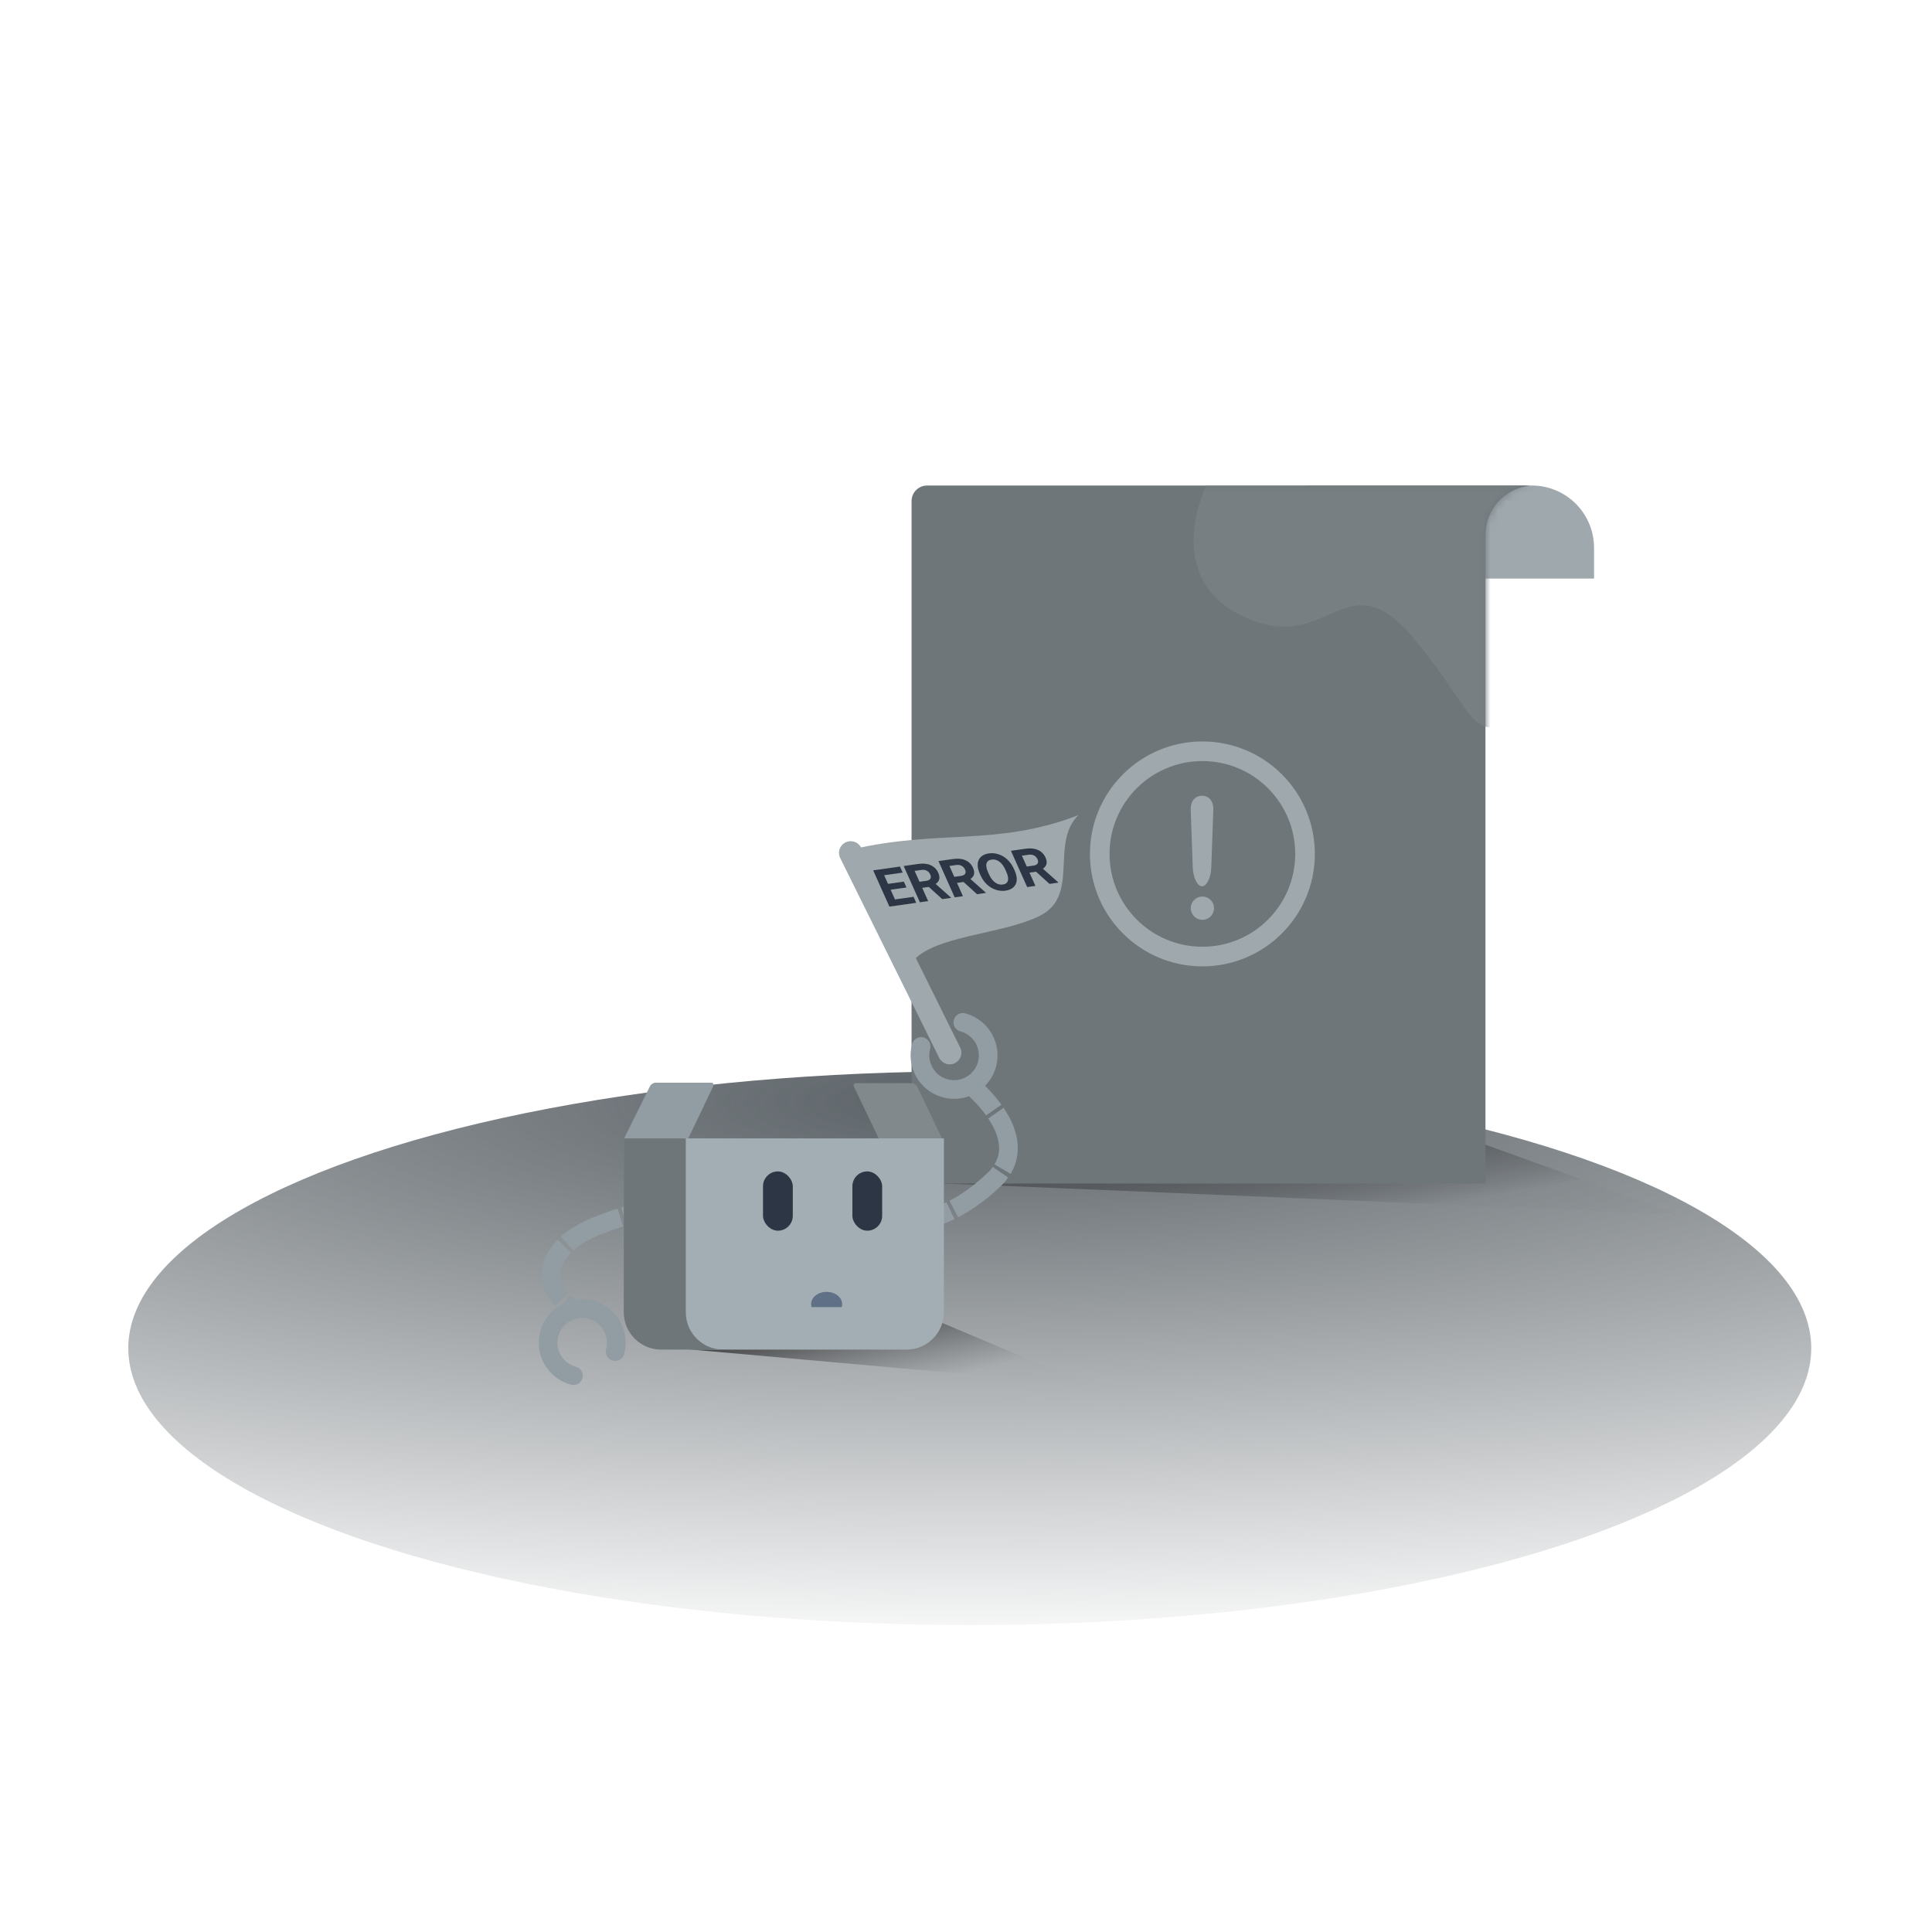 <svg width="256" height="256" viewBox="0 0 256 256" fill="none" xmlns="http://www.w3.org/2000/svg">
<ellipse cx="128.5" cy="178.646" rx="111.5" ry="36.687" fill="url(#paint0_radial_3624_49176)"/>
<path fill-rule="evenodd" clip-rule="evenodd" d="M124.907 156.823C126.962 156.823 222.534 160.933 222.534 160.933L196.843 151.685C196.843 151.685 122.852 156.823 124.907 156.823Z" fill="url(#paint1_linear_3624_49176)"/>
<path d="M211.219 72.588C211.219 68.029 207.523 64.334 202.965 64.334H173.196V76.666H211.219V72.588Z" fill="#9EA8AD"/>
<path fill-rule="evenodd" clip-rule="evenodd" d="M211.219 73.614C211.219 73.616 211.219 73.618 211.219 73.62V154.759C211.219 154.76 211.219 154.761 211.219 154.762V73.614ZM202.715 64.367C199.412 64.695 196.832 67.483 196.832 70.874V156.822H122.849C121.709 156.822 120.786 155.899 120.786 154.759V66.397C120.786 65.258 121.709 64.334 122.849 64.334H201.933C202.196 64.334 202.457 64.345 202.715 64.367Z" fill="#6F767A"/>
<mask id="mask0_3624_49176" style="mask-type:alpha" maskUnits="userSpaceOnUse" x="120" y="64" width="92" height="93">
<path fill-rule="evenodd" clip-rule="evenodd" d="M211.219 73.614C211.219 73.616 211.219 73.618 211.219 73.62V154.759C211.219 154.76 211.219 154.761 211.219 154.762V73.614ZM202.715 64.367C199.412 64.695 196.832 67.483 196.832 70.874V156.822H122.849C121.709 156.822 120.786 155.899 120.786 154.759V66.397C120.786 65.258 121.709 64.334 122.849 64.334H201.933C202.196 64.334 202.457 64.345 202.715 64.367Z" fill="white"/>
</mask>
<g mask="url(#mask0_3624_49176)">
<circle cx="159.323" cy="113.147" r="13.601" stroke="#9EA8AD" stroke-width="2.6"/>
<path fill-rule="evenodd" clip-rule="evenodd" d="M159.273 105.439C160.169 105.439 160.841 106.114 160.768 107.439L160.497 115.039C160.423 116.365 159.876 117.439 159.273 117.439C158.671 117.439 158.124 116.365 158.05 115.039L157.779 107.439C157.706 106.114 158.378 105.439 159.273 105.439Z" fill="#9EA8AD"/>
<circle cx="159.323" cy="120.34" r="1.541" fill="#9EA8AD"/>
<path fill-rule="evenodd" clip-rule="evenodd" d="M159.84 64.334C159.84 64.334 153.674 76.666 164.979 81.804C176.283 86.942 178.338 73.583 187.587 84.887C196.836 96.191 193.753 98.246 204.029 95.163C214.306 92.081 204.029 64.334 204.029 64.334H159.84Z" fill="#787F83"/>
</g>
<path d="M137.75 121.368C143.155 118.691 139.089 111.781 142.888 108.009C132.1 112.194 124.37 109.853 112.883 112.556L120.794 127.534C123.64 123.924 132.692 123.874 137.75 121.368Z" fill="#9EA8AD"/>
<path d="M112.719 113.01L125.836 139.484" stroke="#9EA8AD" stroke-width="3.095" stroke-linecap="round"/>
<path d="M120.11 117.595L118.012 117.893L118.588 119.18L121.051 118.831L121.406 119.626L117.851 120.131L115.701 115.326L119.249 114.822L119.608 115.624L117.153 115.973L117.665 117.118L119.763 116.82L120.11 117.595Z" fill="#2D3645"/>
<path d="M123.068 117.52L122.198 117.643L122.985 119.402L121.892 119.557L119.742 114.752L121.713 114.473C122.339 114.384 122.879 114.442 123.332 114.646C123.785 114.851 124.115 115.185 124.322 115.647C124.469 115.974 124.512 116.26 124.453 116.502C124.395 116.742 124.236 116.949 123.976 117.124L126.002 118.925L126.023 118.971L124.85 119.137L123.068 117.52ZM121.839 116.841L122.72 116.716C122.995 116.677 123.179 116.584 123.274 116.438C123.367 116.289 123.364 116.103 123.265 115.881C123.163 115.654 123.012 115.486 122.811 115.377C122.612 115.267 122.365 115.233 122.071 115.275L121.194 115.399L121.839 116.841Z" fill="#2D3645"/>
<path d="M127.677 116.866L126.807 116.989L127.594 118.748L126.501 118.903L124.351 114.098L126.322 113.819C126.948 113.73 127.488 113.788 127.941 113.992C128.394 114.197 128.724 114.531 128.931 114.993C129.078 115.32 129.121 115.605 129.062 115.848C129.004 116.088 128.845 116.295 128.585 116.47L130.611 118.271L130.632 118.317L129.459 118.483L127.677 116.866ZM126.448 116.187L127.329 116.062C127.604 116.023 127.788 115.93 127.883 115.784C127.976 115.635 127.973 115.449 127.874 115.227C127.772 115 127.621 114.832 127.42 114.723C127.221 114.613 126.974 114.579 126.68 114.621L125.803 114.745L126.448 116.187Z" fill="#2D3645"/>
<path d="M134.44 115.337C134.652 115.81 134.745 116.238 134.72 116.621C134.695 117.003 134.553 117.316 134.295 117.558C134.039 117.801 133.689 117.953 133.245 118.016C132.805 118.079 132.37 118.039 131.94 117.896C131.509 117.754 131.12 117.519 130.772 117.191C130.423 116.862 130.144 116.466 129.935 116.005L129.829 115.767C129.617 115.294 129.525 114.865 129.551 114.48C129.579 114.092 129.721 113.778 129.978 113.538C130.236 113.296 130.586 113.143 131.028 113.08C131.47 113.018 131.906 113.059 132.335 113.204C132.765 113.346 133.155 113.585 133.503 113.919C133.853 114.251 134.133 114.652 134.344 115.123L134.44 115.337ZM133.235 115.277C133.01 114.773 132.739 114.404 132.423 114.171C132.106 113.937 131.764 113.846 131.395 113.899C131.028 113.951 130.803 114.121 130.72 114.409C130.636 114.694 130.705 115.087 130.926 115.587L131.031 115.821C131.25 116.312 131.52 116.678 131.84 116.921C132.161 117.163 132.508 117.258 132.882 117.204C133.248 117.152 133.472 116.983 133.552 116.695C133.632 116.405 133.561 116.011 133.34 115.511L133.235 115.277Z" fill="#2D3645"/>
<path d="M137.281 115.503L136.411 115.626L137.198 117.385L136.105 117.54L133.955 112.735L135.925 112.456C136.552 112.367 137.092 112.425 137.545 112.629C137.998 112.834 138.328 113.168 138.535 113.63C138.682 113.957 138.725 114.243 138.666 114.485C138.608 114.725 138.449 114.932 138.189 115.107L140.215 116.908L140.235 116.954L139.063 117.12L137.281 115.503ZM136.052 114.824L136.933 114.699C137.208 114.66 137.392 114.567 137.486 114.421C137.58 114.272 137.577 114.086 137.478 113.864C137.376 113.637 137.225 113.469 137.023 113.36C136.824 113.25 136.578 113.216 136.284 113.258L135.406 113.382L136.052 114.824Z" fill="#2D3645"/>
<path fill-rule="evenodd" clip-rule="evenodd" d="M86.883 178.403L144.431 183.542L124.906 175.32L86.883 178.403Z" fill="url(#paint2_linear_3624_49176)"/>
<path d="M94.243 143.462H86.844C86.571 143.462 86.245 143.682 86.115 143.953L82.71 150.827C82.58 151.098 82.695 151.318 82.968 151.318H90.481C90.753 151.318 91.079 151.098 91.209 150.827L94.501 143.953C94.631 143.682 94.516 143.462 94.243 143.462Z" fill="#929CA3"/>
<path d="M113.421 143.525H120.82C121.093 143.525 121.419 143.745 121.549 144.016L124.841 150.89C124.971 151.161 124.855 151.381 124.583 151.381H117.183C116.911 151.381 116.585 151.161 116.455 150.89L113.163 144.016C113.033 143.745 113.148 143.525 113.421 143.525Z" fill="#81898D"/>
<path d="M118.272 161.309C118.272 161.309 123.698 163.845 131.642 156.381V156.381C135.358 152.889 133.345 148.455 129.751 144.837L128.27 143.347" stroke="#929CA3" stroke-width="2.476" stroke-dasharray="7.92 0.5"/>
<path d="M122.05 138.666C121.406 141.079 122.839 143.562 125.251 144.21C127.664 144.858 130.142 143.428 130.787 141.014C131.432 138.601 129.999 136.118 127.586 135.47" stroke="#929CA3" stroke-width="2.476" stroke-linecap="round"/>
<path d="M90.422 159.529C90.422 159.529 80.967 160.761 76.086 164.015C74.545 165.043 70.318 169.027 75.572 173.265" stroke="#929CA3" stroke-width="2.476" stroke-dasharray="7.92 0.5"/>
<path d="M81.512 179.089C82.157 176.675 80.724 174.193 78.311 173.545C75.899 172.896 73.42 174.327 72.775 176.741C72.131 179.154 73.564 181.637 75.976 182.285" stroke="#929CA3" stroke-width="2.476" stroke-linecap="round"/>
<path d="M82.648 150.845H125.072V173.879C125.072 176.614 122.855 178.831 120.12 178.831H87.601C84.866 178.831 82.648 176.614 82.648 173.879V150.845Z" fill="#A3ADB4"/>
<path opacity="0.5" fill-rule="evenodd" clip-rule="evenodd" d="M111.507 173.238C111.559 173.096 111.587 172.946 111.587 172.791C111.587 171.901 110.667 171.18 109.532 171.18C108.397 171.18 107.477 171.901 107.477 172.791C107.477 172.933 107.5 173.071 107.544 173.202H111.507V173.238Z" fill="#1E3559"/>
<path fill-rule="evenodd" clip-rule="evenodd" d="M90.87 150.845H82.648V173.879C82.648 176.614 84.866 178.831 87.601 178.831H120.12C120.127 178.831 120.135 178.831 120.142 178.831H95.822C93.087 178.831 90.87 176.614 90.87 173.879V150.845Z" fill="#6F767A"/>
<rect x="101.102" y="155.218" width="3.946" height="7.856" rx="1.973" fill="#2D3645"/>
<rect x="112.945" y="155.218" width="3.946" height="7.856" rx="1.973" fill="#2D3645"/>
<defs>
<radialGradient id="paint0_radial_3624_49176" cx="0" cy="0" r="1" gradientUnits="userSpaceOnUse" gradientTransform="translate(128.5 146.128) rotate(90) scale(72.616 328.829)">
<stop stop-color="#5B6267"/>
<stop offset="1" stop-color="#5B6267" stop-opacity="0.01"/>
</radialGradient>
<linearGradient id="paint1_linear_3624_49176" x1="236.184" y1="152.194" x2="233.027" y2="133.459" gradientUnits="userSpaceOnUse">
<stop stop-color="#1D1E20" stop-opacity="0.01"/>
<stop offset="0.999" stop-color="#5A5D60"/>
</linearGradient>
<linearGradient id="paint2_linear_3624_49176" x1="152.473" y1="175.774" x2="148.383" y2="159.686" gradientUnits="userSpaceOnUse">
<stop stop-color="#454648" stop-opacity="0.01"/>
<stop offset="1" stop-color="#0B0B0C"/>
</linearGradient>
</defs>
</svg>
